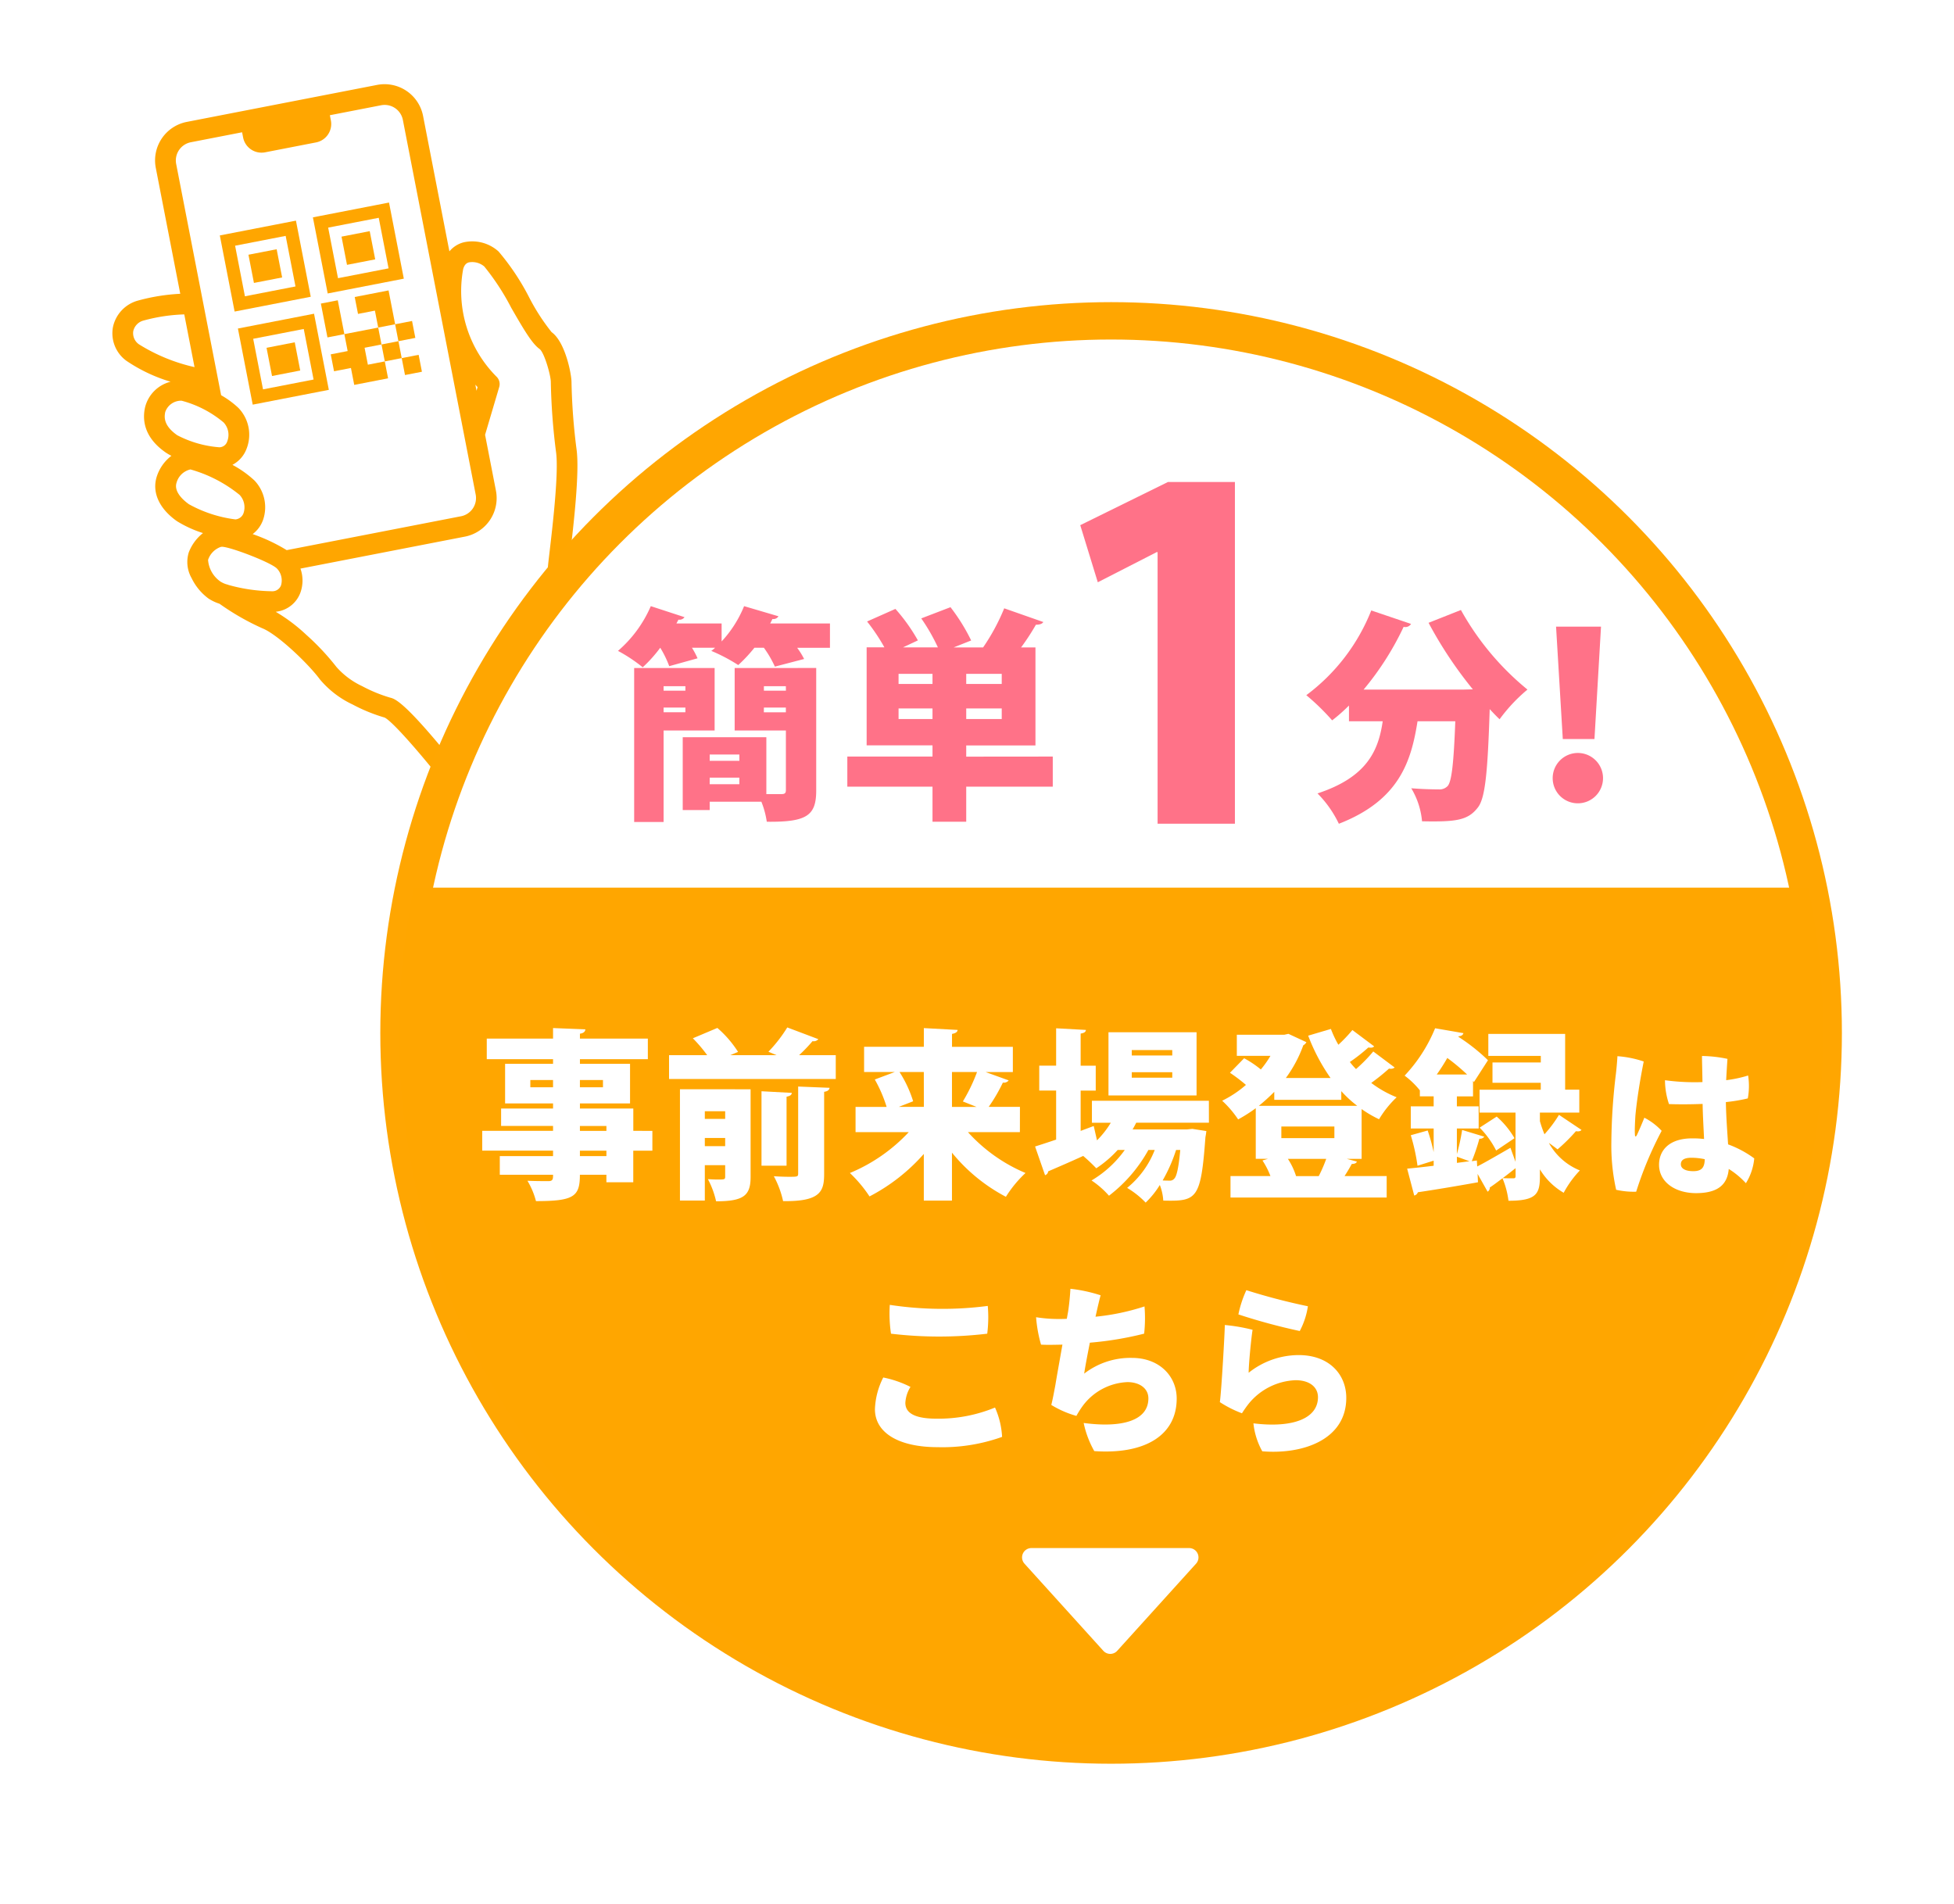 <svg xmlns="http://www.w3.org/2000/svg" xmlns:xlink="http://www.w3.org/1999/xlink" width="209.133" height="203.766" viewBox="0 0 209.133 203.766">
  <defs>
    <filter id="合体_5" x="0" y="0" width="209.133" height="203.766" filterUnits="userSpaceOnUse">
      <feOffset dy="3" input="SourceAlpha"/>
      <feGaussianBlur stdDeviation="3" result="blur"/>
      <feFlood flood-opacity="0.161"/>
      <feComposite operator="in" in2="blur"/>
      <feComposite in="SourceGraphic"/>
    </filter>
    <clipPath id="clip-path">
      <circle id="楕円形_283" data-name="楕円形 283" cx="76.215" cy="76.215" r="76.215" fill="none"/>
    </clipPath>
  </defs>
  <g id="フローティングボタン" transform="translate(8.012 6.336)">
    <g transform="matrix(1, 0, 0, 1, -8.01, -6.34)" filter="url(#合体_5)">
      <path id="合体_5-2" data-name="合体 5" d="M-1500.349-824.784a78.028,78.028,0,0,1,5.364-28.522c-2.1-2.564-4.224-4.914-4.9-5.237a17.931,17.931,0,0,1-3.429-1.4,10.226,10.226,0,0,1-3.506-2.693c-1.215-1.651-4.53-4.824-6.165-5.467a26.7,26.7,0,0,1-4.574-2.622,4.861,4.861,0,0,1-1.175-.557,5.889,5.889,0,0,1-1.806-2.178,3.48,3.48,0,0,1-.3-2.781,4.87,4.87,0,0,1,1.514-2.048,12.43,12.43,0,0,1-2.785-1.272c-1.894-1.338-2.686-3.067-2.173-4.744a4.553,4.553,0,0,1,1.578-2.255,5.287,5.287,0,0,1-.663-.39c-2.3-1.624-2.445-3.5-2.16-4.784a3.752,3.752,0,0,1,2.731-2.755,17.232,17.232,0,0,1-4.716-2.232,3.639,3.639,0,0,1-1.457-3.584,3.735,3.735,0,0,1,2.681-2.861,20.906,20.906,0,0,1,4.529-.729l-2.619-13.473a4.2,4.2,0,0,1,3.321-4.922l20.365-3.959a4.2,4.2,0,0,1,4.924,3.32l2.817,14.495a2.933,2.933,0,0,1,1.5-.963,4.2,4.2,0,0,1,3.752.972,25.561,25.561,0,0,1,3.281,4.925,22.383,22.383,0,0,0,2.4,3.708c1.481,1.062,2.135,4.567,2.132,5.348a65.216,65.216,0,0,0,.536,7.169c.3,2.067-.143,6.507-.505,9.7A78.011,78.011,0,0,1-1422.134-903a78.214,78.214,0,0,1,78.214,78.215,78.214,78.214,0,0,1-78.214,78.214A78.214,78.214,0,0,1-1500.349-824.784Zm9.486-82.474c-.209.057-.466.189-.615.709a12.977,12.977,0,0,0,3.542,11.5,1.109,1.109,0,0,1,.313,1.13l-1.514,5.115,1.162,5.974a4.205,4.205,0,0,1-3.321,4.924l-17.6,3.421a3.816,3.816,0,0,1-.013,2.592,3.145,3.145,0,0,1-2.412,1.993c-.071.013-.145.025-.221.035a18.433,18.433,0,0,1,3.258,2.45,26.432,26.432,0,0,1,3.249,3.467,8.449,8.449,0,0,0,2.752,2.044,15.761,15.761,0,0,0,2.979,1.223c.43.109,1.231.311,4.7,4.388.191.224.38.448.564.669a78.221,78.221,0,0,1,11.62-19c.021-.271.082-.8.175-1.588.327-2.786,1.007-8.583.7-10.746a68.15,68.15,0,0,1-.558-7.492c0-.695-.695-3.171-1.209-3.54-.8-.573-1.67-2.047-3.026-4.4a25.736,25.736,0,0,0-2.885-4.421,2.091,2.091,0,0,0-1.307-.486A1.269,1.269,0,0,0-1490.863-907.259Zm-26.565,30.458a2.2,2.2,0,0,0-1.356,1.391,3.1,3.1,0,0,0,1.33,2.32,2.677,2.677,0,0,0,.646.293,1.133,1.133,0,0,1,.212.068,18.093,18.093,0,0,0,4.723.675h0a.984.984,0,0,0,.9-.631,1.848,1.848,0,0,0-.426-1.787c-.608-.658-5-2.334-5.891-2.343A.707.707,0,0,0-1517.428-876.8Zm-3.207-43.313a1.987,1.987,0,0,0-1.569,2.326l4.811,24.749a9.721,9.721,0,0,1,1.852,1.361,4.129,4.129,0,0,1,.861,4.407,3.224,3.224,0,0,1-1.5,1.684,11.167,11.167,0,0,1,2.368,1.683,4.155,4.155,0,0,1,.918,4.2,3.291,3.291,0,0,1-1.116,1.529,18.626,18.626,0,0,1,3.642,1.717l18.649-3.625a1.986,1.986,0,0,0,1.57-2.326l-1.209-6.22a.006.006,0,0,1,0,0l-6.584-33.873a1.987,1.987,0,0,0-2.327-1.569l-5.485,1.066.108.555a2.012,2.012,0,0,1-1.59,2.357l-5.447,1.059a2.012,2.012,0,0,1-2.357-1.59l-.108-.555Zm-.158,35.032a2.109,2.109,0,0,0-1.369,1.428c-.306,1,.829,1.93,1.331,2.284a13.784,13.784,0,0,0,4.97,1.621,1,1,0,0,0,.884-.7,1.948,1.948,0,0,0-.427-1.914,14.6,14.6,0,0,0-5.267-2.73A.739.739,0,0,0-1520.793-885.083Zm-.826-7.369a2.151,2.151,0,0,0-.345.039,1.673,1.673,0,0,0-1.4,1.159c-.142.643-.125,1.508,1.275,2.5a11.65,11.65,0,0,0,4.518,1.29.9.9,0,0,0,.841-.642,1.94,1.94,0,0,0-.389-2.016,11.611,11.611,0,0,0-4.5-2.326Zm31.568-1.064.115-.391c-.083-.086-.163-.172-.241-.258Zm-34.3-7.832c-.525.1-.984.212-1.318.311a1.513,1.513,0,0,0-1.125,1.143,1.448,1.448,0,0,0,.63,1.419,19.063,19.063,0,0,0,5.928,2.428l-1.1-5.642A17.858,17.858,0,0,0-1524.348-901.347Zm8.758,1.168,8.15-1.584,1.584,8.149-8.15,1.584Zm1.636,1.1,1.051,5.411,5.413-1.052-1.052-5.411Zm10.464,3.123-1.812.352-.352-1.811,1.811-.352-.352-1.812,3.622-.7-.352-1.812-1.812.352-.352-1.811,3.623-.7.7,3.622,1.811-.352.352,1.811-1.812.352.353,1.811-1.812.353-.352-1.812-1.811.352.352,1.812,1.811-.352.352,1.811-3.622.7Zm3.27-2.516,1.811-.352-.352-1.811-1.811.352Zm-12.3.355,3.018-.587.587,3.019-3.018.587Zm14.468,1.1,1.811-.352.352,1.812-1.811.352Zm-8.653-5.836,1.811-.352.7,3.622-1.811.352Zm-10.816-7.3,8.15-1.584,1.584,8.149-8.15,1.584Zm1.635,1.1,1.052,5.411,5.413-1.052-1.052-5.411Zm8.326-3.039,8.15-1.585,1.585,8.15-8.15,1.584Zm1.635,1.1,1.052,5.412,5.412-1.052-1.051-5.412Zm-8.531,2.9,3.018-.587.587,3.019-3.018.586Zm9.96-1.936,3.019-.587.587,3.019-3.019.587Z" transform="translate(1541.05 935.34)" fill="#fff" stroke="#fff" stroke-linejoin="round" stroke-width="6"/>
    </g>
    <g id="グループ_14896" data-name="グループ 14896" transform="translate(-438.201 -1200.635) rotate(-11)">
      <path id="パス_8720" data-name="パス 8720" d="M217.023,1298.136v-15.8l2.161-1.989h22.427l2.32,2.652v18.143l2.762-2.317,2.1.421,4.751,11.121v12.956l-4.309,15.688,2.394,4.972-16.793,10.09-4.487-8.765-4.958-2.541-7.279-10.405L213,1328.481l-1.274-2.8,3.2-2.725-4.129-3.388-.527-2.968,3.054-2.419-2.453-2.273-.147-3.435,4.191-2.016-5.958-4.392v-3.24Z" transform="translate(-8.55 -8.257)" fill="#fff"/>
      <g id="グループ_14895" data-name="グループ 14895" transform="translate(199.332 1271.064)">
        <path id="パス_8721" data-name="パス 8721" d="M245.572,1300.6a22.256,22.256,0,0,1-1.646-4.1,25.523,25.523,0,0,0-2.282-5.46,4.2,4.2,0,0,0-3.5-1.671,2.934,2.934,0,0,0-1.66.658v-14.765a4.2,4.2,0,0,0-4.2-4.2H211.541a4.2,4.2,0,0,0-4.2,4.2v13.725a20.926,20.926,0,0,0-4.584-.149,3.733,3.733,0,0,0-3.178,2.3,3.638,3.638,0,0,0,.746,3.8,17.222,17.222,0,0,0,4.2,3.09,3.752,3.752,0,0,0-3.207,2.183c-.525,1.208-.741,3.074,1.208,5.108a5.24,5.24,0,0,0,.577.509,4.546,4.546,0,0,0-1.979,1.912c-.824,1.548-.377,3.4,1.227,5.07a12.387,12.387,0,0,0,2.491,1.781,4.866,4.866,0,0,0-1.878,1.722,3.476,3.476,0,0,0-.235,2.787,5.878,5.878,0,0,0,1.357,2.482,4.849,4.849,0,0,0,1.048.771,26.623,26.623,0,0,0,3.989,3.446c1.483.944,4.131,4.69,5.009,6.543a10.227,10.227,0,0,0,2.927,3.312,17.943,17.943,0,0,0,3.1,2.029c.767.57,3.234,4.86,5.1,8.539a1.107,1.107,0,0,0,1.976-1c-.011-.021-1.088-2.147-2.315-4.322-2.631-4.664-3.379-5.016-3.78-5.2a15.757,15.757,0,0,1-2.691-1.769,8.439,8.439,0,0,1-2.311-2.532,26.441,26.441,0,0,0-2.529-4.023,18.443,18.443,0,0,0-2.73-3.027c.075,0,.15.007.223.007a3.144,3.144,0,0,0,2.747-1.5,3.816,3.816,0,0,0,.508-2.543h17.929a4.2,4.2,0,0,0,4.2-4.2v-6.086l2.462-4.732a1.107,1.107,0,0,0-.092-1.169,12.98,12.98,0,0,1-1.283-11.966c.245-.482.523-.562.739-.579a1.99,1.99,0,0,1,1.529.75,25.786,25.786,0,0,1,1.989,4.89c.881,2.572,1.455,4.184,2.13,4.9.434.46.645,3.023.51,3.705a68.334,68.334,0,0,0-.881,7.46c-.11,2.181-1.884,7.743-2.736,10.415-.245.768-.407,1.275-.477,1.534-.162.592-1.538,5.845-.162,7.887.67.995,1.963,3.124,1.975,3.145a1.107,1.107,0,0,0,1.894-1.149c-.054-.089-1.333-2.2-2.032-3.234-.486-.721-.157-3.8.462-6.067.058-.213.231-.756.45-1.443.949-2.973,2.714-8.508,2.838-10.977a65.519,65.519,0,0,1,.841-7.14C246.8,1305.488,246.823,1301.923,245.572,1300.6Zm-43.586-7.132a1.449,1.449,0,0,1-.347-1.513,1.513,1.513,0,0,1,1.322-.909,18.554,18.554,0,0,1,4.381.189v5.747A19.057,19.057,0,0,1,201.986,1293.466Zm1.369,7.622a1.794,1.794,0,0,1,1.941-.843,11.594,11.594,0,0,1,3.973,3.143,1.941,1.941,0,0,1,0,2.053.9.9,0,0,1-.948.47,11.636,11.636,0,0,1-4.188-2.129C202.944,1302.543,203.093,1301.692,203.355,1301.088Zm-.271,7.688a2,2,0,0,1,1.739-1.13,14.591,14.591,0,0,1,4.649,3.684,1.947,1.947,0,0,1,.054,1.96,1,1,0,0,1-1,.523,13.8,13.8,0,0,1-4.57-2.54C203.53,1310.829,202.594,1309.7,203.084,1308.776Zm8.888,12.9a.982.982,0,0,1-1,.448h0a18.1,18.1,0,0,1-4.509-1.564,1.093,1.093,0,0,0-.194-.106,2.67,2.67,0,0,1-.579-.411,3.1,3.1,0,0,1-.862-2.532,2.2,2.2,0,0,1,1.6-1.105.829.829,0,0,1,.136.011c.871.179,4.863,2.663,5.335,3.424A1.847,1.847,0,0,1,211.972,1321.679Zm20.316-3.585h-19a18.622,18.622,0,0,0-3.247-2.381,3.275,3.275,0,0,0,1.387-1.288,4.153,4.153,0,0,0-.1-4.3,11.168,11.168,0,0,0-2-2.1,3.22,3.22,0,0,0,1.793-1.367,4.128,4.128,0,0,0,0-4.491,9.719,9.719,0,0,0-1.558-1.689v-25.211a1.986,1.986,0,0,1,1.984-1.984h5.589v.565a2.011,2.011,0,0,0,2.011,2.01h5.548a2.01,2.01,0,0,0,2.011-2.01v-.565h5.589a1.986,1.986,0,0,1,1.984,1.984v34.508s0,0,0,0v6.337A1.986,1.986,0,0,1,232.288,1318.094Zm4.387-13.232-.188.362v-.662C236.548,1304.663,236.61,1304.763,236.675,1304.862Z" transform="translate(-199.332 -1271.064)" fill="#ffa600"/>
        <rect id="長方形_3600" data-name="長方形 3600" width="1.844" height="3.69" transform="translate(22.582 21.823)" fill="#ffa600"/>
        <path id="パス_8722" data-name="パス 8722" d="M440.263,1468.127h-3.69v1.844h1.844v1.846h1.845v1.845h1.845v-1.845h-1.844Z" transform="translate(-410.301 -1446.304)" fill="#ffa600"/>
        <rect id="長方形_3601" data-name="長方形 3601" width="1.845" height="1.845" transform="translate(28.117 27.358)" fill="#ffa600"/>
        <rect id="長方形_3602" data-name="長方形 3602" width="1.845" height="1.845" transform="translate(29.962 29.203)" fill="#ffa600"/>
        <path id="パス_8723" data-name="パス 8723" d="M405.094,1503.295H403.25v1.846h1.844v1.844h3.69v-1.844H406.94v-1.846h1.844v-1.844h-3.69Z" transform="translate(-380.668 -1475.937)" fill="#ffa600"/>
        <rect id="長方形_3603" data-name="長方形 3603" width="3.075" height="3.075" transform="translate(15.971 15.212)" fill="#ffa600"/>
        <rect id="長方形_3604" data-name="長方形 3604" width="3.075" height="3.075" transform="translate(15.971 25.359)" fill="#ffa600"/>
        <rect id="長方形_3605" data-name="長方形 3605" width="3.075" height="3.075" transform="translate(26.118 15.212)" fill="#ffa600"/>
        <path id="パス_8724" data-name="パス 8724" d="M319.949,1393.128h8.3v-8.3h-8.3Zm1.395-6.908h5.513v5.513h-5.513Z" transform="translate(-306.592 -1372.228)" fill="#ffa600"/>
        <path id="パス_8725" data-name="パス 8725" d="M411.58,1393.128h8.3v-8.3h-8.3Zm1.395-6.908h5.513v5.513h-5.513Z" transform="translate(-388.075 -1372.228)" fill="#ffa600"/>
        <path id="パス_8726" data-name="パス 8726" d="M319.949,1484.76h8.3v-8.3h-8.3Zm1.395-6.908h5.513v5.513h-5.513Z" transform="translate(-306.592 -1453.711)" fill="#ffa600"/>
      </g>
    </g>
    <g id="グループ_14871" data-name="グループ 14871" transform="translate(34.692 28.001)">
      <circle id="楕円形_282" data-name="楕円形 282" cx="76.215" cy="76.215" r="76.215" transform="translate(0 0)" fill="#fff" stroke="#ffa601" stroke-width="4"/>
      <g id="グループ_14864" data-name="グループ 14864" transform="translate(0 0)">
        <g id="グループ_14863" data-name="グループ 14863" clip-path="url(#clip-path)">
          <rect id="長方形_3595" data-name="長方形 3595" width="160.757" height="96.581" transform="translate(-4.164 60.668)" fill="#ffa600"/>
        </g>
      </g>
      <g id="グループ_14865" data-name="グループ 14865" transform="translate(8.906 75.618)" style="isolation: isolate">
        <path id="パス_8704" data-name="パス 8704" d="M1905.545,2344.036v2.119H1903.5v3.381h-2.876v-.8h-2.837c0,2.332-.643,2.818-4.7,2.818a8.219,8.219,0,0,0-.913-2.177c.8.039,1.943.039,2.254.039.487,0,.487-.254.487-.68h-5.7v-2h5.7v-.583h-7.581v-2.119h7.581v-.524h-5.56v-1.865h5.56v-.546h-5.132v-4.237h5.132v-.5h-7.094v-2.2h7.094v-1.128l3.46.136c-.02.234-.175.409-.583.467v.526h7.269v2.2h-7.269v.5h5.364v4.237h-5.364v.546h5.713v2.389Zm-13.061-4.664h2.43v-.778h-2.43Zm7.774-.778h-2.468v.778h2.468Zm-2.468,4.918v.524h2.837v-.524Zm2.837,3.227v-.583h-2.837v.583Z" transform="translate(-1887.333 -2332.958)" fill="#fff"/>
        <path id="パス_8705" data-name="パス 8705" d="M1921.27,2334.229a.644.644,0,0,1-.622.214,16.784,16.784,0,0,1-1.439,1.5h3.926v2.547h-17.843v-2.547h4.082a15.2,15.2,0,0,0-1.535-1.807l2.625-1.108a11.652,11.652,0,0,1,2.215,2.565l-.835.35h4.956l-.874-.369a15.133,15.133,0,0,0,2.02-2.6Zm-7.25,5.365v9.388c0,1.983-.739,2.6-3.693,2.6a9.39,9.39,0,0,0-.875-2.37c.331.019.719.039,1.03.039.739,0,.817,0,.817-.312v-1.224h-2.178v3.789h-2.662v-11.914Zm-2.721,2.352h-2.178v.816h2.178Zm-2.178,3.732h2.178v-.875h-2.178Zm9.311-5.7c-.019.214-.175.33-.563.409v7.386h-2.682v-7.969Zm3.459,8.669c0,1.866-.387,2.974-4.393,2.915a10.083,10.083,0,0,0-.991-2.663c.563.039,1.166.059,1.612.059.9,0,.992,0,.992-.35V2339.3l3.363.136c-.039.214-.176.37-.583.428Z" transform="translate(-1885.295 -2332.966)" fill="#fff"/>
        <path id="パス_8706" data-name="パス 8706" d="M1940.869,2344.172h-5.56a17.413,17.413,0,0,0,6.162,4.374,12.634,12.634,0,0,0-2.1,2.546,18.565,18.565,0,0,1-5.772-4.723v5.131h-3.013v-4.995a20.073,20.073,0,0,1-5.811,4.548,14.23,14.23,0,0,0-2.1-2.507,18.117,18.117,0,0,0,6.3-4.374h-5.694v-2.7h3.324a14.685,14.685,0,0,0-1.264-2.934l2.138-.8h-3.285v-2.7h6.395v-2l3.615.195c-.019.213-.194.35-.6.427v1.38h6.512v2.7h-2.916l2.47.894a.641.641,0,0,1-.622.233,17.765,17.765,0,0,1-1.517,2.6h3.344Zm-10.283-6.433h-2.6a12.7,12.7,0,0,1,1.458,3.129l-1.535.6h2.682Zm4.179,3.148a18.188,18.188,0,0,0,1.517-3.148H1933.6v3.731h2.625Z" transform="translate(-1883.322 -2332.958)" fill="#fff"/>
        <path id="パス_8707" data-name="パス 8707" d="M1959.08,2343.16H1951.3c-.116.233-.252.486-.388.718h5.83l.564-.057,1.5.233c-.019.194-.058.447-.1.66-.487,6.687-.915,6.861-4.51,6.783a5.555,5.555,0,0,0-.37-1.671,9.633,9.633,0,0,1-1.516,1.886,9.414,9.414,0,0,0-1.983-1.575,9.785,9.785,0,0,0,2.955-4.062h-.68a15.735,15.735,0,0,1-4.218,4.9,9.465,9.465,0,0,0-1.866-1.633,11.712,11.712,0,0,0,3.558-3.266h-.758a12.019,12.019,0,0,1-2.294,1.963,18.987,18.987,0,0,0-1.4-1.322c-1.4.641-2.76,1.225-3.751,1.653a.461.461,0,0,1-.331.408l-1.068-3.071c.621-.195,1.4-.448,2.254-.739v-5.248h-1.807v-2.664h1.807v-4l3.188.175c-.019.213-.175.331-.564.389v3.439h1.615v2.664h-1.615v4.315l1.4-.524.35,1.535a9.9,9.9,0,0,0,1.478-1.885h-2.022v-2.351h12.518Zm-1.322-9.679v6.764h-9.428v-6.764Zm-2.6,2.487v-.583h-4.335v.583Zm0,2.372v-.583h-4.335v.583Zm.408,7.735a16.7,16.7,0,0,1-1.439,3.266c.292.019.546.019.7.019a.612.612,0,0,0,.563-.233c.233-.253.448-1.108.623-3.052Z" transform="translate(-1881.302 -2332.956)" fill="#fff"/>
        <path id="パス_8708" data-name="パス 8708" d="M1976.921,2337.243a.6.6,0,0,1-.409.136.669.669,0,0,1-.194-.019,22.308,22.308,0,0,1-1.905,1.535,11.734,11.734,0,0,0,2.72,1.536,11.018,11.018,0,0,0-1.884,2.352,12.493,12.493,0,0,1-1.866-1.089v5.327h-1.594l1.088.291c-.059.175-.252.254-.545.254-.212.387-.486.854-.777,1.3h4.51v2.293H1959.35v-2.293h4.276a8.444,8.444,0,0,0-.855-1.671l.583-.175h-1.3V2341.6a16.22,16.22,0,0,1-1.886,1.2,11.087,11.087,0,0,0-1.71-2,11.634,11.634,0,0,0,2.545-1.692,18,18,0,0,0-1.71-1.3l1.516-1.554a11.03,11.03,0,0,1,1.788,1.2,10.415,10.415,0,0,0,1.03-1.458h-3.6v-2.255h5.074l.447-.1,1.925.893a.779.779,0,0,1-.331.331,13.772,13.772,0,0,1-1.866,3.5h4.781a20.455,20.455,0,0,1-2.392-4.528l2.431-.72a11.26,11.26,0,0,0,.8,1.693,16.082,16.082,0,0,0,1.5-1.575l2.332,1.748a.473.473,0,0,1-.389.137.925.925,0,0,1-.233-.02,18.814,18.814,0,0,1-1.982,1.555,8.21,8.21,0,0,0,.659.757,16.421,16.421,0,0,0,1.847-1.885Zm-12.886,3.461v-.856a20.153,20.153,0,0,1-1.653,1.5h10.536a12.045,12.045,0,0,1-1.71-1.574v.933Zm6.433,2.856h-5.676v1.244h5.676Zm-4.976,3.461a7.481,7.481,0,0,1,.876,1.846h2.428a15.49,15.49,0,0,0,.8-1.846Z" transform="translate(-1879.262 -2332.948)" fill="#fff"/>
        <path id="パス_8709" data-name="パス 8709" d="M1990.476,2343a13.345,13.345,0,0,0,.487,1.4,13.43,13.43,0,0,0,1.554-2.08l2.411,1.614c-.078.1-.253.195-.6.136a18.637,18.637,0,0,1-1.964,1.944s-.447-.35-.913-.68v.02a6.622,6.622,0,0,0,3.3,2.915,10.91,10.91,0,0,0-1.73,2.391,7.162,7.162,0,0,1-2.546-2.508v.777c0,1.886-.428,2.585-3.363,2.585a9.212,9.212,0,0,0-.641-2.41c-.506.388-.972.738-1.36.99a.481.481,0,0,1-.234.448l-1.069-1.9.039.893c-2.372.428-4.84.836-6.434,1.069a.536.536,0,0,1-.388.351l-.758-2.877c.8-.077,1.768-.175,2.838-.311v-.544l-1.73.544a20.919,20.919,0,0,0-.719-3.266l1.808-.506a19.894,19.894,0,0,1,.641,2.314v-2.528h-2.45v-2.371h2.45v-1.069h-1.478v-.643a8.886,8.886,0,0,0-1.632-1.574,16.457,16.457,0,0,0,3.265-5.072l3.032.524c-.058.194-.214.312-.505.33l-.039.059a20.047,20.047,0,0,1,3.169,2.508l-1.5,2.333-.1-.117v1.653h-1.729v1.069h2.332v2.371h-2.332v2.74a21.352,21.352,0,0,0,.563-2.584l2.372.719a.562.562,0,0,1-.525.214,19.684,19.684,0,0,1-.817,2.41l.545-.077.04.641c.951-.487,2.274-1.264,3.556-2l.543,1.5v-5.268h-3.848v-2.449h6.551v-.739H1985.4v-2.177h5.171v-.7h-5.617v-2.352h8.222v5.967h1.515v2.449h-4.218Zm-7.794-5a21.744,21.744,0,0,0-2.118-1.769,20.237,20.237,0,0,1-1.128,1.769Zm-1.088,8.8v.661l1.342-.175Zm4.257-4.295a9.276,9.276,0,0,1,1.905,2.313l-1.964,1.322a9.565,9.565,0,0,0-1.768-2.45Zm2.021,5.52c-.467.37-.933.739-1.38,1.07.428.019.952.019,1.128.019.194,0,.252-.058.252-.253Z" transform="translate(-1877.272 -2332.956)" fill="#fff"/>
        <path id="パス_8710" data-name="パス 8710" d="M2001.251,2343.728a38.8,38.8,0,0,0-2.726,6.515,8.561,8.561,0,0,1-2.144-.206,21.7,21.7,0,0,1-.514-5.074,64.116,64.116,0,0,1,.481-7.285c.068-.566.137-1.321.17-1.938a11.2,11.2,0,0,1,2.813.567c-.447,2.246-.755,4.32-.892,5.811-.034.6-.086,1.509-.051,1.971,0,.326.119.292.223.069.188-.394.514-1.148.788-1.835A6.724,6.724,0,0,1,2001.251,2343.728Zm9.909,2.949a6.04,6.04,0,0,1-.892,2.656,8.785,8.785,0,0,0-1.835-1.526c-.137,1.561-1.028,2.589-3.5,2.589-2.246,0-3.961-1.2-3.961-3.034,0-1.542,1.081-2.828,3.55-2.828a10.1,10.1,0,0,1,1.268.068c-.052-1.183-.138-2.571-.154-3.755-1.321.052-2.59.052-3.6.018a8.13,8.13,0,0,1-.429-2.554,23.622,23.622,0,0,0,4.012.2c-.018-1.285-.051-2.228-.051-2.793a13.867,13.867,0,0,1,2.725.307c-.051.771-.1,1.525-.137,2.281a13.374,13.374,0,0,0,2.349-.5,7.326,7.326,0,0,1-.034,2.451,17.589,17.589,0,0,1-2.348.394c.033,1.7.155,3.189.239,4.526A11.185,11.185,0,0,1,2011.16,2346.677Zm-5.3.086a7.115,7.115,0,0,0-1.406-.155c-.841,0-1.148.274-1.148.7,0,.481.53.737,1.318.737C2005.571,2348.048,2005.845,2347.619,2005.863,2346.763Z" transform="translate(-1875.017 -2332.653)" fill="#fff"/>
      </g>
      <g id="こちら" transform="translate(50.939 103.596)" style="isolation: isolate">
        <g id="グループ_14866" data-name="グループ 14866" style="isolation: isolate">
          <path id="パス_8711" data-name="パス 8711" d="M1928.886,2368.421a3.582,3.582,0,0,0-.549,1.7c0,.851.587,1.7,3.331,1.7a15.878,15.878,0,0,0,6.265-1.192,8.791,8.791,0,0,1,.758,3.141,18.98,18.98,0,0,1-6.909,1.1c-4.051,0-6.7-1.476-6.7-4.069a8.074,8.074,0,0,1,.89-3.388A11.3,11.3,0,0,1,1928.886,2368.421Zm-2.214-8.781a37.522,37.522,0,0,0,10.486.113,14.026,14.026,0,0,1-.057,2.972,43.561,43.561,0,0,1-10.3,0A14.646,14.646,0,0,1,1926.672,2359.64Z" transform="translate(-1925.082 -2357.917)" fill="#fff"/>
          <path id="パス_8712" data-name="パス 8712" d="M1944,2360.534c.114-.718.208-1.7.246-2.441a16.265,16.265,0,0,1,3.236.7c-.095.3-.3,1.173-.549,2.29a24.453,24.453,0,0,0,5.243-1.1,15.133,15.133,0,0,1-.038,2.914,35.725,35.725,0,0,1-5.811.966c-.264,1.344-.511,2.631-.606,3.313a8.077,8.077,0,0,1,5.111-1.685c2.953,0,4.789,1.969,4.789,4.353,0,3.938-3.407,6-8.821,5.622a10.481,10.481,0,0,1-1.135-3.01c4.106.549,6.927-.246,6.927-2.63,0-1.1-.984-1.743-2.234-1.743a6.262,6.262,0,0,0-4.788,2.538,9.709,9.709,0,0,0-.683,1.078,10.628,10.628,0,0,1-2.687-1.173c.151-.588.284-1.326.435-2.121.17-1.04.473-2.706.757-4.333-.908.019-1.7.038-2.29,0a14.57,14.57,0,0,1-.53-2.934,15.187,15.187,0,0,0,2.4.189c.265,0,.567,0,.888-.019Z" transform="translate(-1923.325 -2358.093)" fill="#fff"/>
          <path id="パス_8713" data-name="パス 8713" d="M1961.318,2367.068a8.6,8.6,0,0,1,5.356-1.893c3.256,0,5.092,2.063,5.092,4.581,0,4.5-4.695,6.075-8.99,5.716a7.82,7.82,0,0,1-.947-2.991c4.316.53,6.908-.567,6.908-2.8,0-1.06-.87-1.817-2.4-1.817a6.8,6.8,0,0,0-5.016,2.518,12.018,12.018,0,0,0-.719,1.022,11.982,11.982,0,0,1-2.366-1.194c.17-1.172.53-7.531.53-8.252a18.554,18.554,0,0,1,2.972.511C1961.583,2363.434,1961.318,2366.2,1961.318,2367.068Zm-.246-8.839a66.906,66.906,0,0,0,6.586,1.721,8.166,8.166,0,0,1-.871,2.65,64.328,64.328,0,0,1-6.567-1.778A11.924,11.924,0,0,1,1961.071,2358.229Z" transform="translate(-1921.32 -2358.078)" fill="#fff"/>
        </g>
      </g>
      <g id="グループ_14870" data-name="グループ 14870" transform="translate(23.436 17.251)">
        <g id="簡単" transform="translate(0 13.288)" style="isolation: isolate">
          <g id="グループ_14867" data-name="グループ 14867" style="isolation: isolate">
            <path id="パス_8714" data-name="パス 8714" d="M1917.56,2293.564a.635.635,0,0,1-.649.29,4.649,4.649,0,0,1-.24.481h6.4v2.6h-3.512a7.873,7.873,0,0,1,.745,1.2l-3.128.817a11.627,11.627,0,0,0-1.179-2.021h-1.01a16.226,16.226,0,0,1-1.732,1.854,18.308,18.308,0,0,0-2.886-1.517,2.766,2.766,0,0,0,.408-.337H1908.3a8.778,8.778,0,0,1,.6,1.131l-3.031.842a11.207,11.207,0,0,0-.962-1.973,14.67,14.67,0,0,1-1.876,2.093,16.855,16.855,0,0,0-2.647-1.756,13.24,13.24,0,0,0,3.512-4.788l3.609,1.179a.647.647,0,0,1-.649.264l-.217.41h4.837v1.924a12.453,12.453,0,0,0,2.405-3.777Zm-6.833,12.223h-5.461v9.792h-3.151V2299.1h8.613Zm-3.128-4.74h-2.334v.481h2.334Zm-2.334,2.792h2.334v-.505h-2.334Zm16.335-4.74v13.111c0,2.695-1.01,3.393-5.291,3.345a9.307,9.307,0,0,0-.578-2.141H1910.2v.89h-2.887v-7.794h8.95v6.086h1.612c.361,0,.48-.1.48-.433v-6.375h-5.484V2299.1Zm-8.226,9.262H1910.2v.675h3.177Zm-3.177,3.177h3.177v-.7H1910.2Zm8.155-10.49H1916v.481h2.357Zm-2.357,2.792h2.357v-.505H1916Z" transform="translate(-1900.382 -2292.482)" fill="#ff7288"/>
            <path id="パス_8715" data-name="パス 8715" d="M1944.416,2308.568v3.223h-9.263v3.753h-3.609v-3.753h-9.117v-3.223h9.117v-1.2h-7.049v-10.488h1.9a20.466,20.466,0,0,0-1.853-2.768l3.032-1.347a19.156,19.156,0,0,1,2.406,3.37l-1.589.746h3.73a20.467,20.467,0,0,0-1.78-3.1l3.128-1.2a20.336,20.336,0,0,1,2.213,3.562l-1.876.746h3.152a22.152,22.152,0,0,0,2.261-4.187l4.186,1.468q-.18.289-.794.288a24.483,24.483,0,0,1-1.588,2.431h1.54v10.488h-7.41v1.2Zm-12.872-7.771v-1.083h-3.632v1.083Zm-3.632,3.753h3.632v-1.131h-3.632Zm11.042-3.753v-1.083h-3.8v1.083Zm0,3.753v-1.131h-3.8v1.131Z" transform="translate(-1897.88 -2292.472)" fill="#ff7288"/>
          </g>
        </g>
        <g id="_1" data-name=" 1" transform="translate(49.478)" style="isolation: isolate">
          <g id="グループ_14868" data-name="グループ 14868" style="isolation: isolate">
            <path id="パス_8716" data-name="パス 8716" d="M1953.094,2317.117v-29.063h-.1l-6.3,3.225-1.877-6.112,9.383-4.619h7.17v36.569Z" transform="translate(-1944.817 -2280.548)" fill="#ff7288"/>
          </g>
        </g>
        <g id="分_" data-name="分 " transform="translate(73.668 13.698)" style="isolation: isolate">
          <g id="グループ_14869" data-name="グループ 14869" style="isolation: isolate">
            <path id="パス_8717" data-name="パス 8717" d="M1984.37,2301.343a44.019,44.019,0,0,1-4.74-7.122l3.464-1.371a29.4,29.4,0,0,0,7.122,8.516,17.745,17.745,0,0,0-2.983,3.177c-.361-.337-.7-.7-1.059-1.083-.216,6.809-.481,9.552-1.276,10.538-1.058,1.371-2.333,1.54-5.965,1.466a8.306,8.306,0,0,0-1.155-3.536c1.2.1,2.334.121,2.935.121a1.191,1.191,0,0,0,.962-.361c.432-.482.649-2.479.817-6.929h-4.042c-.673,4.258-1.924,8.445-8.42,10.97a11.885,11.885,0,0,0-2.286-3.248c5.269-1.731,6.521-4.548,6.978-7.722h-3.61v-1.685a18.327,18.327,0,0,1-1.8,1.588,24.614,24.614,0,0,0-2.767-2.695,20.884,20.884,0,0,0,6.953-9.069l4.258,1.443a.722.722,0,0,1-.794.313,31.113,31.113,0,0,1-4.281,6.712h10.754Z" transform="translate(-1966.542 -2292.85)" fill="#ff7288"/>
            <path id="パス_8718" data-name="パス 8718" d="M1990.227,2310.664a2.694,2.694,0,1,1,2.693,2.695A2.69,2.69,0,0,1,1990.227,2310.664Zm1.082-4.186-.721-12.03h4.811l-.7,12.03Z" transform="translate(-1963.854 -2292.669)" fill="#ff7288"/>
          </g>
        </g>
      </g>
      <path id="パス_8719" data-name="パス 8719" d="M1948.562,2395.936l8.441-9.329h-16.883Z" transform="translate(-1872.436 -2254.261)" fill="#fff" stroke="#fff" stroke-linejoin="round" stroke-width="2"/>
    </g>
  </g>
</svg>
